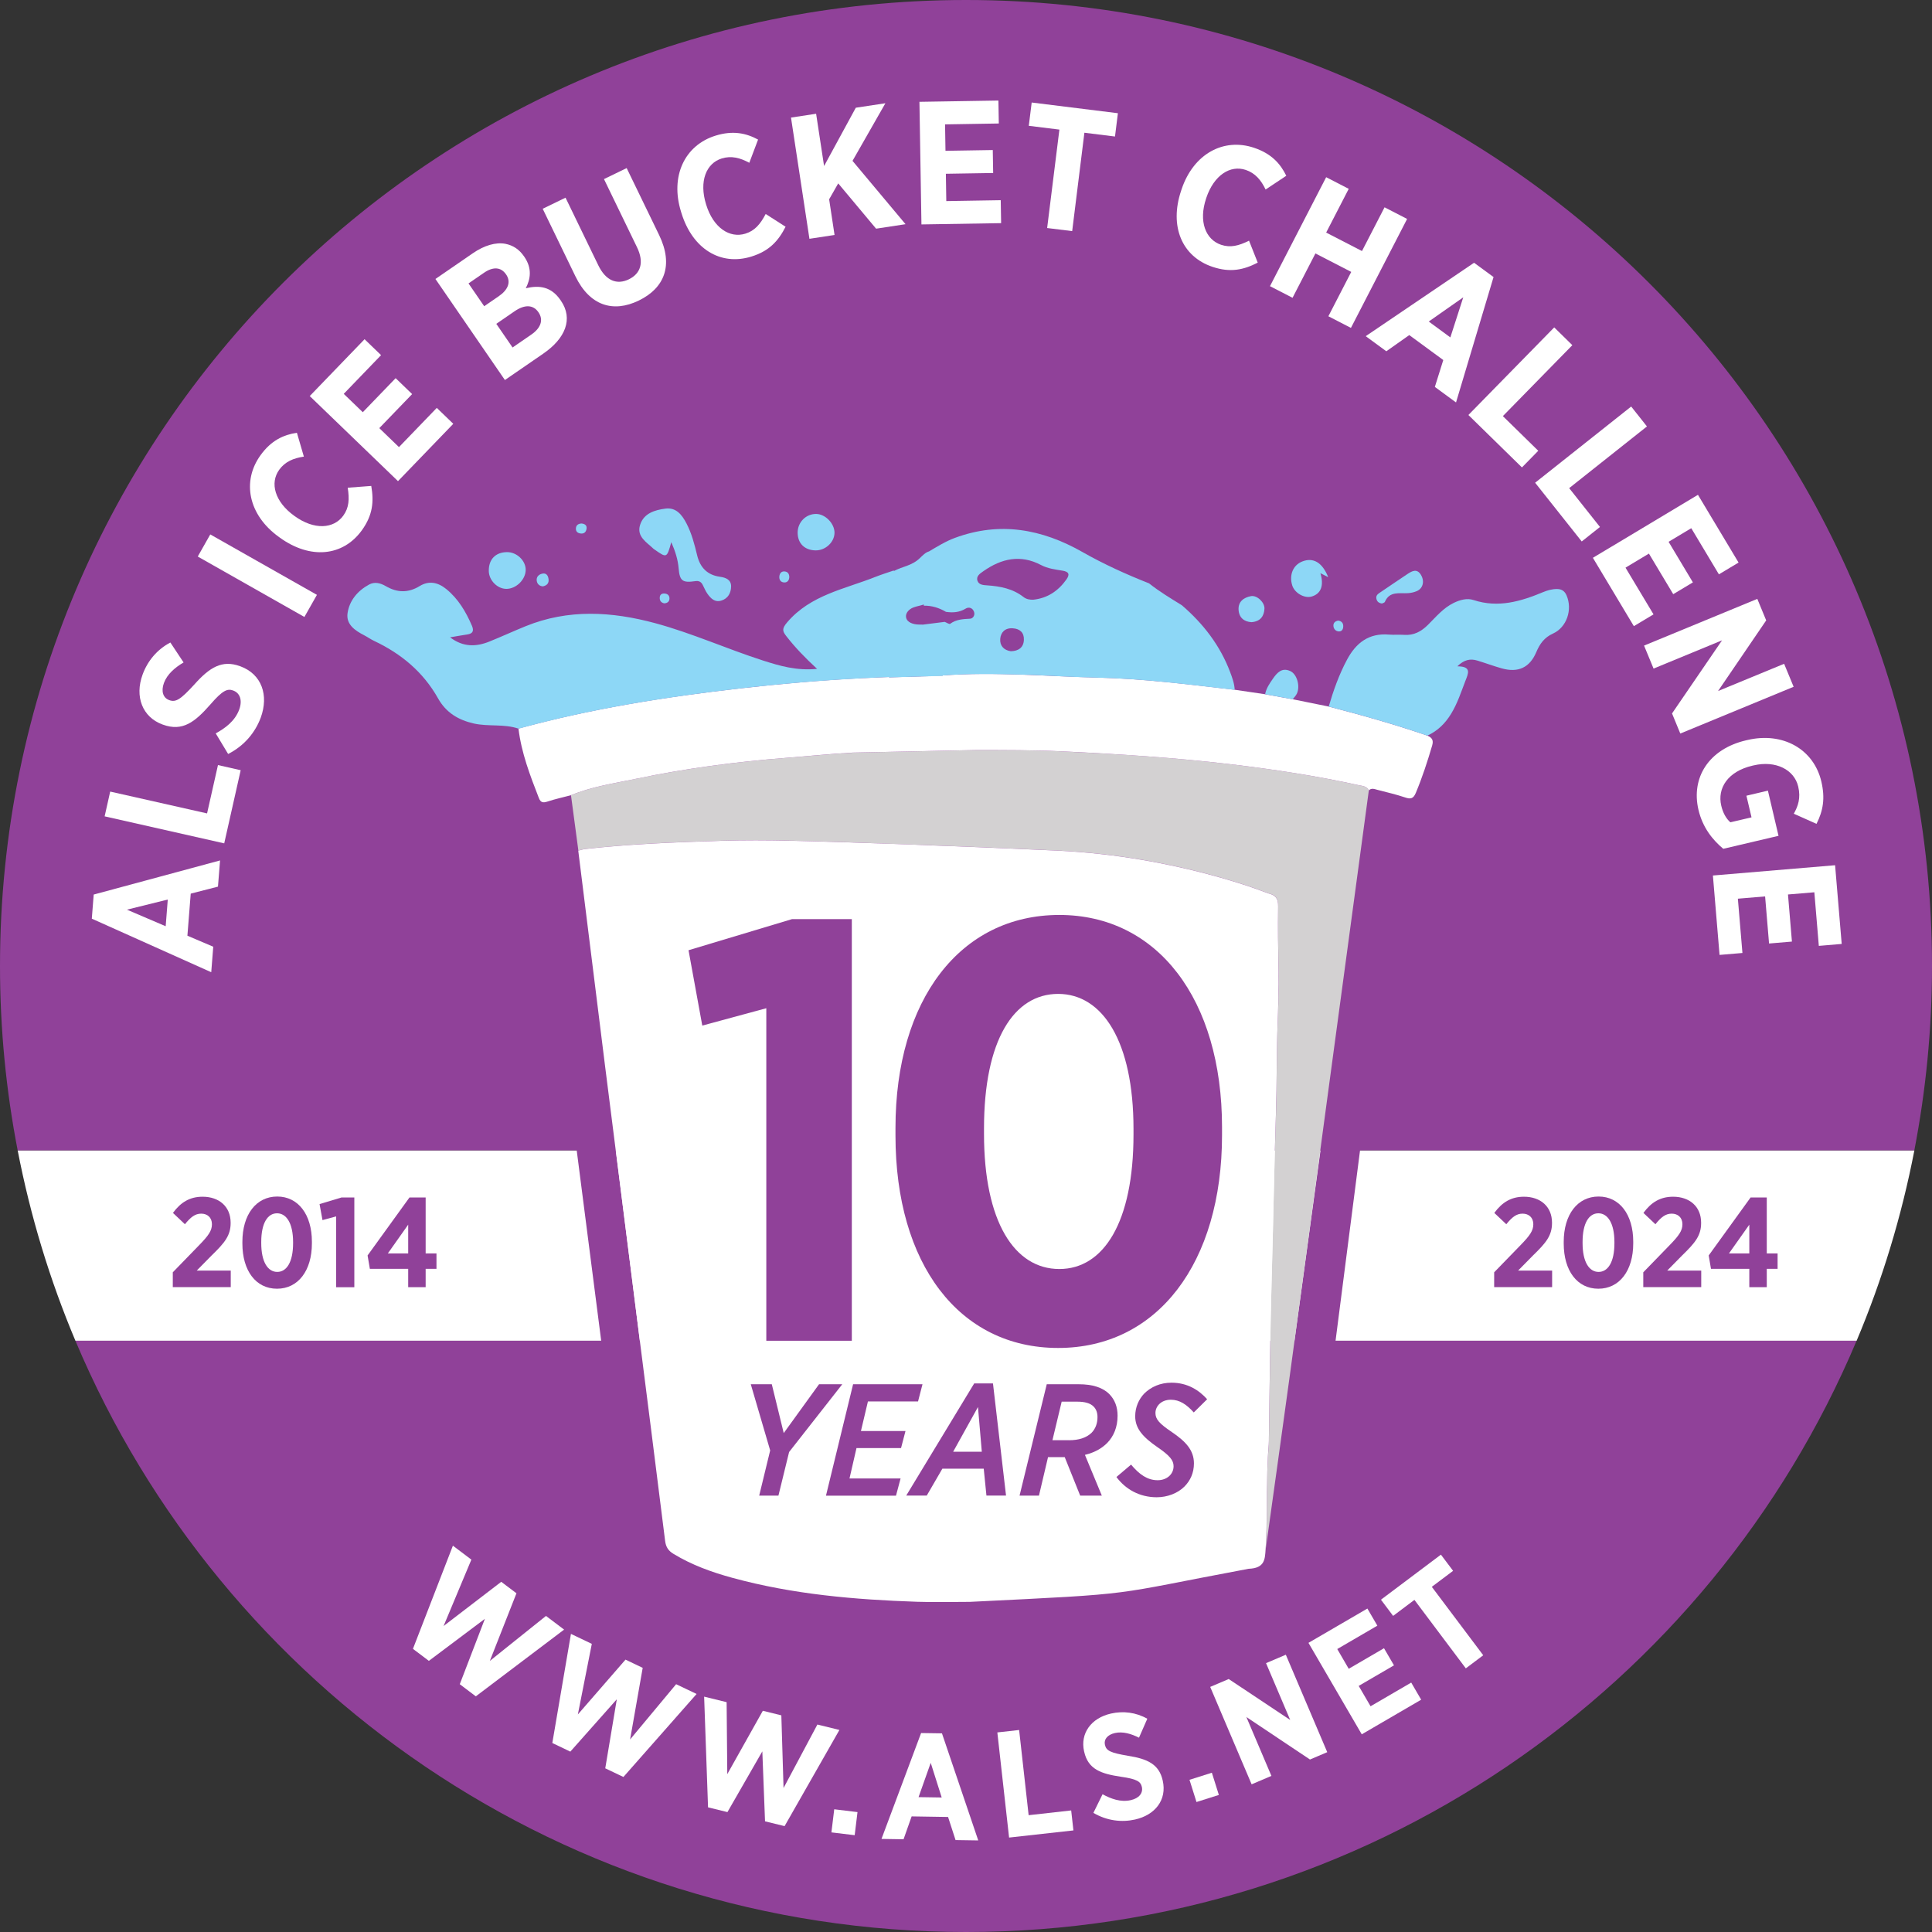 <?xml version="1.0" encoding="utf-8"?>
<!-- Generator: Adobe Illustrator 28.2.0, SVG Export Plug-In . SVG Version: 6.00 Build 0)  -->
<svg version="1.1" id="Layer_1" xmlns="http://www.w3.org/2000/svg" xmlns:xlink="http://www.w3.org/1999/xlink" x="0px" y="0px"
	 viewBox="0 0 500 500" style="enable-background:new 0 0 500 500;" xml:space="preserve">
<rect x="0" y="0" width="500" height="500" fill="#333333" stroke="none"/>
<style type="text/css">
	.st0{fill:#701F73;}
	.st1{fill:#904199;}
	.st2{fill:none;}
	.st3{fill:#8DD7F6;}
	.st4{fill:#D3D1D2;}
	.st5{fill:#FFFFFF;}
</style>
<path class="st5" d="M4.57,297.7c3.31,17.11,8.34,33.61,14.95,49.29h460.97c6.61-15.68,11.64-32.17,14.95-49.29H4.57z"/>
<path class="st1" d="M495.43,297.7c2.98-15.44,4.57-31.39,4.57-47.7C500,111.93,388.07,0,250,0S0,111.93,0,250
	c0,16.31,1.58,32.26,4.57,47.7h144.68l6.34,49.29H19.52C57.39,436.89,146.32,500,250,500s192.61-63.11,230.48-153.01H345.64
	l6.34-49.29H495.43z M335.01,346.99H165.59l-6.22-49.29h182.38L335.01,346.99z"/>
<g>
	<g>
		<path class="st4" d="M243.94,174.81c-1.82-0.46-3.63-0.22-5.45,0c-0.05,0.08-0.1,0.17-0.16,0.25l5.61-0.16
			C243.94,174.88,243.94,174.84,243.94,174.81z"/>
		<path class="st4" d="M351.53,203.19c-10.97-2.42-22.06-4.1-33.22-5.42c-14.42-1.71-28.88-2.62-43.38-3.31
			c-7.52-0.36-15.03-0.34-22.54-0.34l-31.17,0.65c-5.84,0.29-11.67,0.9-17.51,1.35c-13.13,1.02-26.17,2.73-39.06,5.43
			c-5.68,1.19-11.47,2.02-16.88,4.26c0.64,4.77,1.27,9.54,1.91,14.31c0.6-0.14,1.2-0.35,1.81-0.42c11.7-1.31,23.46-1.75,35.21-2.12
			c11.04-0.35,22.08,0.08,33.11,0.41l0,0l1.6,0.06c9.23,0.32,31.47,1.1,52.07,2.06c31.21,1.45,54.72,11.07,54.72,11.07
			c1.97,0.47,2.61,1.3,2.59,3.4c-0.18,13.64,0.43,16.34-0.12,29.98c-0.32,7.88-0.19,15.77-0.45,23.66
			c-0.48,14.25-0.69,28.52-1.11,42.78c-0.4,13.65-0.49,27.3-0.71,40.95c-0.01,0.62,0.01,1.24-0.04,1.86
			c-0.76,9.01-0.22,18.06-0.79,27.08c2.07-14.92,4.18-29.84,6.21-44.76c3.46-25.39,6.88-50.78,10.3-76.18
			c3.39-25.13,6.78-50.26,10.17-75.39C353.7,203.41,352.52,203.41,351.53,203.19z"/>
	</g>
	<g>
		<path class="st2" d="M206.18,217.61c1.06,0.03,2.11,0.05,3.17,0.08C208.29,217.66,207.24,217.63,206.18,217.61z"/>
		<path class="st2" d="M201.75,217.52c0.95,0.02,1.9,0.03,2.85,0.05C203.66,217.55,202.7,217.54,201.75,217.52z"/>
		<path class="st2" d="M197.26,217.47c0.93,0.01,1.86,0.01,2.79,0.02C199.12,217.49,198.19,217.48,197.26,217.47z"/>
		<path class="st2" d="M192.6,217.48c0.99-0.01,1.98-0.02,2.98-0.02C194.58,217.47,193.59,217.47,192.6,217.48z"/>
		<path class="st2" d="M227.33,218.27c0.44,0.02,0.9,0.03,1.37,0.05C228.23,218.3,227.77,218.29,227.33,218.27z"/>
		<path class="st2" d="M219.81,218c-3.1-0.09-6.19-0.19-9.29-0.28C213.62,217.81,216.71,217.91,219.81,218L219.81,218z"/>
		<path class="st2" d="M224.08,218.16c0.89,0.03,1.86,0.06,2.89,0.1C225.94,218.22,224.98,218.19,224.08,218.16z"/>
		<polygon class="st2" points="228.61,194.61 221.22,194.77 228.61,194.61 		"/>
		<path class="st2" d="M220.74,194.78c-5.68,0.3-11.35,0.9-17.03,1.34c5.84-0.45,11.66-1.06,17.51-1.35L220.74,194.78z"/>
		<path class="st2" d="M229.09,218.33c0.56,0.02,1.14,0.04,1.73,0.06C230.23,218.37,229.65,218.35,229.09,218.33z"/>
		<polygon class="st2" points="229.91,194.59 229.91,194.59 252.39,194.12 		"/>
		<path class="st2" d="M252.39,194.12L252.39,194.12c7.51,0,15.02-0.02,22.54,0.34C267.41,194.1,259.9,194.12,252.39,194.12z"/>
		<path class="st2" d="M186.7,217.59c1.48-0.05,2.95-0.08,4.43-0.1C189.65,217.51,188.17,217.54,186.7,217.59z"/>
		<path class="st2" d="M231.09,218.41c0.46,0.02,0.92,0.03,1.39,0.05C232.01,218.44,231.55,218.42,231.09,218.41z"/>
		<path class="st2" d="M249.72,219.11c1.68,0.07,3.39,0.14,5.13,0.21C253.11,219.25,251.4,219.18,249.72,219.11z"/>
		<path class="st2" d="M247.25,219.01c0.72,0.03,1.44,0.06,2.18,0.09C248.7,219.07,247.97,219.04,247.25,219.01z"/>
		<path class="st2" d="M244.53,218.91c0.8,0.03,1.61,0.06,2.43,0.09C246.14,218.97,245.33,218.94,244.53,218.91z"/>
		<path class="st2" d="M330.76,262.04c-0.03,0.84-0.06,1.69-0.09,2.53C330.7,263.68,330.73,262.84,330.76,262.04z"/>
		<path class="st2" d="M260.35,219.55c-1.8-0.08-3.58-0.15-5.34-0.22C256.77,219.4,258.55,219.47,260.35,219.55L260.35,219.55z"/>
		<path class="st2" d="M328.12,377.2c-0.06,1.15-0.1,2.3-0.14,3.46C328.01,379.5,328.06,378.35,328.12,377.2z"/>
		<path class="st2" d="M233.31,218.49c0.57,0.02,1.15,0.04,1.74,0.06C234.46,218.53,233.88,218.51,233.31,218.49z"/>
		<path class="st2" d="M235.24,218.56c0.61,0.02,1.23,0.05,1.86,0.07C236.47,218.6,235.85,218.58,235.24,218.56z"/>
		<path class="st2" d="M237.54,218.64c0.51,0.02,1.03,0.04,1.56,0.06C238.57,218.68,238.05,218.66,237.54,218.64z"/>
		<path class="st2" d="M242.3,218.82c0.71,0.03,1.42,0.05,2.15,0.08C243.72,218.88,243.01,218.85,242.3,218.82z"/>
		<path class="st2" d="M240.03,218.74c0.6,0.02,1.21,0.05,1.83,0.07C241.25,218.78,240.63,218.76,240.03,218.74z"/>
		<path class="st5" d="M327.98,380.66c0.03-1.15,0.08-2.3,0.14-3.46c0.06-1.13,0.13-2.25,0.23-3.38c0.05-0.62,0.03-1.24,0.04-1.86
			c0.22-13.65,0.31-27.31,0.71-40.95c0.42-14.26,0.64-28.52,1.11-42.78c0.26-7.89,0.14-15.78,0.45-23.66
			c0.03-0.84,0.06-1.69,0.09-2.53c0.38-11.5-0.14-14.69,0.03-27.44c0.03-2.09-0.62-2.93-2.59-3.4c0,0-23.51-9.61-54.72-11.07
			c-4.35-0.2-8.77-0.4-13.13-0.58h0c-1.8-0.08-3.58-0.15-5.34-0.22c-0.05,0-0.11,0-0.16-0.01c-1.73-0.07-3.44-0.14-5.13-0.21
			c-0.1,0-0.19-0.01-0.29-0.01c-0.73-0.03-1.46-0.06-2.18-0.09c-0.1,0-0.2-0.01-0.29-0.01c-0.82-0.03-1.63-0.06-2.43-0.09
			c-0.03,0-0.05,0-0.08,0c-0.73-0.03-1.44-0.06-2.15-0.08c-0.15-0.01-0.29-0.01-0.44-0.02c-0.62-0.02-1.23-0.05-1.83-0.07
			c-0.31-0.01-0.63-0.02-0.94-0.04c-0.52-0.02-1.05-0.04-1.56-0.06c-0.15-0.01-0.29-0.01-0.44-0.02c-0.63-0.02-1.25-0.05-1.86-0.07
			c-0.06,0-0.13,0-0.2-0.01c-0.59-0.02-1.17-0.04-1.74-0.06c-0.28-0.01-0.55-0.02-0.82-0.03c-0.47-0.02-0.94-0.03-1.39-0.05
			c-0.09,0-0.18-0.01-0.27-0.01c-0.59-0.02-1.17-0.04-1.73-0.06c-0.13,0-0.26-0.01-0.39-0.01c-0.47-0.02-0.92-0.03-1.37-0.05
			c-0.12,0-0.24-0.01-0.35-0.01c-1.03-0.04-2-0.07-2.89-0.1c-0.98-0.03-1.88-0.07-2.68-0.09l-1.6-0.06l0,0
			c-3.1-0.09-6.19-0.19-9.29-0.28c-0.39-0.01-0.78-0.02-1.17-0.03c-1.06-0.03-2.11-0.06-3.17-0.08c-0.53-0.01-1.05-0.02-1.58-0.04
			c-0.95-0.02-1.9-0.04-2.85-0.05c-0.57-0.01-1.13-0.02-1.7-0.03c-0.93-0.01-1.86-0.02-2.79-0.02c-0.56,0-1.13-0.01-1.69-0.01
			c-0.99,0-1.98,0.01-2.98,0.02c-0.49,0-0.98,0-1.47,0.01c-1.48,0.02-2.95,0.05-4.43,0.1c-11.75,0.37-23.51,0.81-35.21,2.12
			c-0.61,0.07-1.2,0.28-1.81,0.42c2.31,18.56,4.6,37.12,6.93,55.68c2.74,21.81,5.51,43.62,8.28,65.43
			c2.43,19.18,4.89,38.35,7.27,57.53c0.2,1.59,0.83,2.55,2.15,3.35c4.75,2.89,9.91,4.75,15.22,6.2c15.67,4.29,31.74,5.67,47.9,6.21
			c4.53,0.15,9.06,0.02,13.6,0.02c45.2-2.21,34.9-1.6,72.13-8.56c4.19-0.15,4.24-2.42,4.41-5.1c0,0,0-0.01,0-0.01c0,0,0,0.01,0,0.01
			C327.98,394.16,327.79,387.4,327.98,380.66z"/>
		<path class="st5" d="M369.41,190.38c-8.4-2.89-16.94-5.3-25.53-7.52c-3.11-0.63-6.22-1.26-9.32-1.89
			c-2.38-0.43-4.77-0.87-7.15-1.3c-2.62-0.39-5.24-0.77-7.86-1.16c-11.77-1.36-23.53-2.87-35.39-3.15
			c-13.4-0.31-26.79-1.58-40.21-0.56c0,0.03,0,0.07,0,0.1l-5.61,0.16l-8.25,0.24c0-0.03,0-0.06,0-0.1
			c-1.96,0.06-3.92,0.17-5.88,0.26l-1.31,0.04l0,0.02c-10.44,0.53-20.85,1.44-31.24,2.62c-19.39,2.2-38.62,5.25-57.48,10.41
			c0.75,6.28,3,12.12,5.27,17.96c0.46,1.19,1.06,1.31,2.21,0.94c2-0.66,4.07-1.11,6.11-1.65c5.42-2.25,11.2-3.07,16.88-4.26
			c12.89-2.7,25.92-4.41,39.06-5.43c5.68-0.44,11.35-1.04,17.03-1.34l0.48-0.01l7.39-0.15c0,0,0,0,0,0l1.3-0.03l0,0l22.48-0.47h0
			c7.51,0,15.02-0.02,22.54,0.34c14.5,0.69,28.97,1.61,43.38,3.31c11.15,1.32,22.24,3,33.22,5.42c0.99,0.22,2.17,0.22,2.72,1.37
			c0.7-0.7,1.48-0.33,2.23-0.14c2.39,0.63,4.81,1.17,7.14,1.96c1.44,0.49,2.15,0.36,2.79-1.17c1.67-4,3.01-8.1,4.23-12.25
			C371.07,191.49,370.55,190.9,369.41,190.38z"/>
	</g>
	<g>
		<path class="st2" d="M262.07,162.59c-1.97-0.12-3.07,1.04-3.21,2.74c-0.14,1.74,0.91,2.94,2.75,3.2c1.99-0.04,3.28-0.97,3.37-2.94
			C265.07,163.74,263.97,162.71,262.07,162.59z"/>
		<path class="st2" d="M202.6,177.03c-0.88,0.08-1.77,0.16-2.65,0.25C200.83,177.19,201.72,177.12,202.6,177.03z"/>
		<path class="st2" d="M219.66,175.73c-0.97,0.06-1.93,0.11-2.89,0.17C217.73,175.84,218.69,175.78,219.66,175.73z"/>
		<path class="st2" d="M211.32,176.29c-1.01,0.08-2.02,0.15-3.02,0.23C209.3,176.44,210.31,176.37,211.32,176.29z"/>
		<path class="st2" d="M276.69,175.12c-5.76-0.26-10.03-0.56-15.51-0.6C266.35,174.65,271.52,174.9,276.69,175.12z"/>
		<path class="st2" d="M308.49,177.24c-1.86-0.21-3.72-0.41-5.59-0.6C304.77,176.83,306.63,177.03,308.49,177.24z"/>
		<path class="st2" d="M237.7,161.63c0.37,0.01,0.76,0.01,1.14,0.02c0,0,0,0,0,0c1.88-0.24,3.75-0.47,5.63-0.71
			c0.48,0.18,1.19,0.66,1.41,0.5c1.57-1.16,3.33-1.22,5.16-1.32c0.75-0.04,1.36-0.91,1-1.83c-0.39-1.01-1.33-1.28-2.17-0.77
			c-1.61,0.98-3.29,1.08-5.07,0.83c-1.77-1.04-3.67-1.65-5.74-1.6c0-0.1,0.01-0.2,0.01-0.31c-0.91,0.32-1.88,0.44-2.78,0.8
			c-1.05,0.42-2.03,1.42-1.83,2.53C234.71,161.1,236.36,161.6,237.7,161.63z"/>
		<path class="st2" d="M255.48,151.5c3.39,0.23,6.65,0.85,9.43,3.03c0.7,0.55,1.6,0.73,2.55,0.68c3.64-0.4,6.39-2.25,8.51-5.2
			c0.98-1.37,0.66-2.05-0.97-2.31c-1.91-0.31-3.81-0.53-5.59-1.47c-5.3-2.79-10.25-1.69-14.91,1.61c-0.86,0.61-1.94,1.27-1.49,2.51
			C253.37,151.37,254.49,151.43,255.48,151.5z"/>
		<path class="st3" d="M177.15,179.99c4.82-0.68,9.66-1.28,14.51-1.83c2.76-0.31,5.52-0.61,8.29-0.88c0.88-0.09,1.77-0.16,2.65-0.25
			c1.9-0.18,3.79-0.35,5.69-0.51c1.01-0.08,2.02-0.16,3.02-0.23c1.81-0.14,3.63-0.27,5.45-0.39c0.96-0.06,1.93-0.12,2.89-0.17
			c1.08-0.06,2.16-0.14,3.24-0.19l0-0.02l1.31-0.04c1.96-0.09,3.92-0.2,5.88-0.26c0,0.03,0,0.06,0,0.1l8.25-0.24l5.61-0.16
			c0-0.03,0-0.07,0-0.1c5.75-0.44,11.49-0.44,17.23-0.29c5.48,0.04,9.75,0.34,15.51,0.6c2.49,0.1,4.98,0.2,7.46,0.25
			c2.96,0.07,5.92,0.21,8.88,0.41c3.3,0.22,6.59,0.52,9.88,0.86c1.86,0.19,3.73,0.39,5.59,0.6c3.21,0.36,6.42,0.74,9.63,1.11
			c0.47,0.06,0.95,0.11,1.42,0.17c-0.07-1.61-0.61-3.08-1.17-4.57c-2.6-6.91-6.95-12.54-12.5-17.32c-2.9-1.79-5.82-3.54-8.5-5.67
			c-5.92-2.34-11.7-4.96-17.24-8.11c-10.5-5.97-21.41-7.96-33.04-3.64c-2.38,0.88-4.51,2.22-6.67,3.49
			c-0.88,0.24-1.65,1.04-2.35,1.72c-2.09,2.02-4.47,2.13-6.75,3.36c0-0.05,0-0.11,0.01-0.16c-1.58,0.55-3.19,1.04-4.75,1.66
			c-7.99,3.18-16.79,4.65-22.87,11.78c-1.4,1.64-1.21,2.29-0.2,3.58c2.27,2.91,4.82,5.57,7.95,8.45c-5.25,0.53-9.65-0.76-13.98-2.15
			c-9.36-3.01-18.35-7.08-27.87-9.66c-11.29-3.05-22.52-3.73-33.62,0.79c-3.12,1.27-6.18,2.68-9.3,3.94
			c-3.46,1.4-6.82,1.5-10.21-1.08c1.73-0.29,3.11-0.54,4.5-0.75c1.44-0.22,1.7-0.98,1.16-2.24c-1.56-3.62-3.52-6.96-6.64-9.5
			c-2.16-1.76-4.49-2.24-6.88-0.78c-2.99,1.83-5.84,1.73-8.78,0.02c-1.36-0.79-2.87-1.2-4.32-0.41c-2.96,1.6-5.09,4.13-5.57,7.4
			c-0.43,2.94,1.95,4.52,4.34,5.75c0.86,0.45,1.67,1.03,2.54,1.44c7,3.3,12.72,8.06,16.54,14.87c2.07,3.69,5.24,5.59,9.25,6.5
			c3.82,0.86,7.82,0.04,11.58,1.34c0,0,0,0,0,0c0,0,0,0,0,0C148.32,184.7,162.67,182.02,177.15,179.99z M261.61,168.54
			c-1.84-0.26-2.89-1.46-2.75-3.2c0.14-1.7,1.25-2.86,3.21-2.74c1.9,0.11,2.99,1.14,2.91,3C264.9,167.57,263.6,168.49,261.61,168.54
			z M254.49,147.83c4.67-3.29,9.62-4.4,14.91-1.61c1.78,0.94,3.69,1.16,5.59,1.47c1.63,0.27,1.95,0.95,0.97,2.31
			c-2.11,2.95-4.87,4.8-8.51,5.2c-0.94,0.05-1.85-0.13-2.55-0.68c-2.78-2.18-6.04-2.8-9.43-3.03c-1-0.07-2.11-0.12-2.49-1.15
			C252.55,149.1,253.63,148.44,254.49,147.83z M236.31,157.24c0.89-0.36,1.87-0.48,2.78-0.8c0,0.1-0.01,0.2-0.01,0.31
			c2.07-0.04,3.97,0.56,5.74,1.6c1.77,0.25,3.45,0.16,5.07-0.83c0.83-0.51,1.78-0.24,2.17,0.77c0.35,0.91-0.25,1.79-1,1.83
			c-1.83,0.1-3.59,0.16-5.16,1.32c-0.22,0.17-0.93-0.32-1.41-0.5c-1.88,0.24-3.75,0.47-5.63,0.71c0,0,0,0,0,0
			c-0.38-0.01-0.77-0.02-1.14-0.02c-1.35-0.03-2.99-0.52-3.23-1.85C234.28,158.66,235.26,157.66,236.31,157.24z"/>
		<path class="st3" d="M405.43,154.1c-0.47-1.09-1.22-1.65-2.45-1.66c-1.28-0.01-2.43,0.31-3.6,0.79
			c-5.8,2.42-11.65,4.16-18.03,2.06c-1.66-0.55-3.46-0.07-5.15,0.75c-2.72,1.33-4.58,3.62-6.64,5.66c-1.73,1.72-3.63,2.77-6.13,2.6
			c-1.33-0.09-2.67,0.04-3.99-0.07c-5.2-0.43-8.52,2.15-10.85,6.53c-2.06,3.85-3.5,7.93-4.72,12.1c8.6,2.22,17.14,4.63,25.53,7.52
			c2.66-1.22,4.62-3.15,6.15-5.66c1.64-2.68,2.58-5.62,3.69-8.5c0.75-1.93,1.7-3.76-2.08-3.78c1.75-1.72,3.36-2.03,5.15-1.49
			c2.12,0.64,4.2,1.42,6.33,2.02c4.28,1.2,7.25-0.19,8.96-4.22c0.89-2.11,2.07-3.78,4.3-4.78
			C405.48,162.35,407.01,157.77,405.43,154.1z"/>
		<path class="st3" d="M169.18,142.07c0.06,0.06,0.15,0.1,0.22,0.15c3.18,2.23,3.18,2.23,4.33-1.91c1.08,2.48,1.71,4.53,1.9,6.78
			c0.27,3.28,1.03,3.79,4.3,3.31c0.94-0.14,1.53,0.17,1.94,0.98c0.4,0.79,0.74,1.63,1.25,2.34c0.85,1.17,1.87,2.22,3.53,1.72
			c1.78-0.53,2.53-2,2.56-3.66c0.02-1.72-1.31-2.3-2.87-2.51c-3.27-0.45-5.14-2.36-5.92-5.56c-0.68-2.83-1.41-5.66-2.77-8.27
			c-1.16-2.22-2.67-4.17-5.44-3.81c-2.75,0.36-5.6,1.2-6.55,4.2C164.69,138.89,167.37,140.33,169.18,142.07z"/>
		<path class="st3" d="M131.05,152.4c2.54,0,4.98-2.4,5-4.91c0.02-2.41-2.32-4.63-4.85-4.6c-2.97,0.03-4.75,1.88-4.7,4.89
			C126.54,150.19,128.71,152.4,131.05,152.4z"/>
		<path class="st3" d="M211.12,142.44c2.54,0.01,4.83-2.14,4.85-4.55c0.02-2.37-2.34-4.83-4.69-4.88c-2.68-0.06-4.87,2.14-4.85,4.87
			C206.45,140.66,208.27,142.42,211.12,142.44z"/>
		<path class="st3" d="M339.46,154.38c2.41-0.71,3.22-2.8,2.26-6.04c0.6,0.3,1.11,0.57,2.02,1.03c-1.56-3.89-3.93-5.17-6.74-4.05
			c-2.35,0.93-3.42,3.5-2.57,6.19C335.05,153.48,337.59,154.93,339.46,154.38z"/>
		<path class="st3" d="M335.64,179.49c0.89-1.94,0.02-5.03-1.72-5.82c-2.19-0.99-3.43,0.44-4.53,2.03c-0.85,1.23-1.7,2.46-1.98,3.97
			c2.38,0.43,4.77,0.87,7.15,1.3C334.92,180.48,335.39,180.03,335.64,179.49z"/>
		<path class="st3" d="M357.64,156.19c0.19-0.1,0.67-0.19,0.77-0.44c1.22-2.81,3.71-2.11,5.93-2.24c0.78-0.04,1.59-0.22,2.3-0.52
			c1.65-0.7,2.1-2.59,1.08-4.25c-1.01-1.65-2.26-0.97-3.4-0.23c-2.47,1.62-4.89,3.32-7.35,4.96c-0.58,0.38-0.91,0.82-0.75,1.52
			C356.38,155.68,356.8,156.07,357.64,156.19z"/>
		<path class="st3" d="M323.88,161.02c2.28-0.18,3.25-1.52,3.36-3.48c0.09-1.64-1.93-3.55-3.49-3.26c-1.85,0.35-3.33,1.39-3.21,3.53
			C320.67,159.88,321.98,160.9,323.88,161.02z"/>
		<path class="st3" d="M140.51,151.75c1.09-0.25,1.6-0.85,1.45-1.92c-0.13-0.91-0.6-1.57-1.57-1.38c-0.93,0.18-1.64,0.83-1.48,1.88
			C139.04,151.18,139.66,151.7,140.51,151.75z"/>
		<path class="st3" d="M202.98,150.74c0.8,0.02,1.24-0.55,1.29-1.36c0-0.8-0.33-1.39-1.16-1.49c-0.85-0.1-1.31,0.45-1.41,1.22
			C201.6,150.02,202.03,150.71,202.98,150.74z"/>
		<path class="st3" d="M150.5,138.08c0.88,0.02,1.24-0.64,1.31-1.34c0.09-0.86-0.55-1.18-1.31-1.26c-0.79,0.04-1.38,0.39-1.45,1.19
			C148.96,137.65,149.6,138.06,150.5,138.08z"/>
		<path class="st3" d="M346.45,163.41c0.87,0.06,1.19-0.62,1.18-1.4c-0.01-0.82-0.48-1.28-1.3-1.4c-0.78,0.14-1.3,0.57-1.24,1.4
			C345.16,162.81,345.71,163.36,346.45,163.41z"/>
		<path class="st3" d="M170.74,154.67c-0.03,0.8,0.36,1.3,1.15,1.47c0.83-0.03,1.36-0.46,1.37-1.26c0.01-0.79-0.53-1.26-1.34-1.28
			C171.2,153.57,170.76,153.93,170.74,154.67z"/>
	</g>
</g>
<g>
	<path class="st1" d="M44.73,329.26l6.79-6.99c2.44-2.5,3.33-3.76,3.33-5.44c0-1.75-1.19-2.74-2.77-2.74
		c-1.61,0-2.74,0.92-4.22,2.74l-3.1-2.93c2.01-2.74,4.35-4.19,7.68-4.19c4.25,0,7.25,2.54,7.25,6.72v0.07c0,3.23-1.48,5.08-4.91,8.4
		l-3.86,3.92h8.8v4.28h-15V329.26z"/>
	<path class="st1" d="M62.73,321.82v-0.43c0-7.05,3.56-11.73,9.03-11.73c5.41,0,8.96,4.65,8.96,11.7v0.43
		c0,7.05-3.56,11.73-9.03,11.73C66.22,333.52,62.73,328.87,62.73,321.82z M75.85,321.75v-0.3c0-4.84-1.71-7.45-4.15-7.45
		c-2.44,0-4.09,2.54-4.09,7.42v0.3c0,4.84,1.68,7.45,4.15,7.45C74.2,329.17,75.85,326.59,75.85,321.75z"/>
	<path class="st1" d="M86.99,314.8l-3.53,0.96l-0.76-4.15l5.7-1.71h3.3v23.24h-4.71V314.8z"/>
	<path class="st1" d="M105.64,328.37h-9.92l-0.59-3.46l10.84-15h4.19v14.47h2.8v3.99h-2.8v4.75h-4.52V328.37z M105.64,324.39v-7.45
		l-5.27,7.45H105.64z"/>
</g>
<g>
	<path class="st1" d="M386.7,329.26l6.79-6.99c2.44-2.5,3.33-3.76,3.33-5.44c0-1.75-1.19-2.74-2.77-2.74
		c-1.62,0-2.74,0.92-4.22,2.74l-3.1-2.93c2.01-2.74,4.35-4.19,7.68-4.19c4.25,0,7.25,2.54,7.25,6.72v0.07c0,3.23-1.48,5.08-4.91,8.4
		l-3.86,3.92h8.8v4.28h-15V329.26z"/>
	<path class="st1" d="M404.69,321.82v-0.43c0-7.05,3.56-11.73,9.03-11.73c5.41,0,8.96,4.65,8.96,11.7v0.43
		c0,7.05-3.56,11.73-9.03,11.73C408.19,333.52,404.69,328.87,404.69,321.82z M417.81,321.75v-0.3c0-4.84-1.71-7.45-4.15-7.45
		c-2.44,0-4.09,2.54-4.09,7.42v0.3c0,4.84,1.68,7.45,4.15,7.45C416.16,329.17,417.81,326.59,417.81,321.75z"/>
	<path class="st1" d="M425.29,329.26l6.79-6.99c2.44-2.5,3.33-3.76,3.33-5.44c0-1.75-1.19-2.74-2.77-2.74
		c-1.61,0-2.74,0.92-4.22,2.74l-3.1-2.93c2.01-2.74,4.35-4.19,7.68-4.19c4.25,0,7.25,2.54,7.25,6.72v0.07c0,3.23-1.48,5.08-4.91,8.4
		l-3.86,3.92h8.8v4.28h-15V329.26z"/>
	<path class="st1" d="M452.72,328.37h-9.92l-0.59-3.46l10.84-15h4.19v14.47h2.8v3.99h-2.8v4.75h-4.52V328.37z M452.72,324.39v-7.45
		l-5.27,7.45H452.72z"/>
</g>
<g>
	<path class="st5" d="M23.76,237.75l0.49-6.24l32.7-8.83l-0.54,6.78l-7.05,1.81l-0.86,10.89l6.69,2.85l-0.52,6.6L23.76,237.75z
		 M43.42,232.8l-10.57,2.62l10.03,4.29L43.42,232.8z"/>
	<path class="st5" d="M27.08,211.27l1.44-6.41l25.07,5.65l2.82-12.51l5.88,1.33l-4.26,18.93L27.08,211.27z"/>
	<path class="st5" d="M59.04,195.13l-3.21-5.33c2.48-1.36,4.98-3.19,6.08-6.17c0.87-2.38,0.21-4.27-1.53-4.91l-0.04-0.02
		c-1.49-0.55-2.74-0.04-5.91,3.63c-3.98,4.53-7.18,7.07-12.28,5.2l-0.09-0.03c-5.19-1.9-7.26-7.2-5.15-12.94
		c1.28-3.49,3.72-6.46,7.18-8.28l3.42,5.16c-2.22,1.31-4.25,3.03-5.09,5.33c-0.78,2.13-0.2,3.84,1.33,4.4l0.04,0.02
		c1.7,0.62,2.89-0.1,6.5-4.04c3.95-4.44,7.19-6.44,11.83-4.74l0.09,0.03c5.53,2.03,7.39,7.49,5.27,13.28
		C66.07,189.5,63.3,192.97,59.04,195.13z"/>
	<path class="st5" d="M51.18,144.03l3.24-5.72l27.6,15.64l-3.24,5.72L51.18,144.03z"/>
	<path class="st5" d="M72.41,139.13l-0.33-0.24c-7.78-5.64-9.56-14.31-4.64-21.1c2.76-3.82,5.94-5.27,9.4-5.79l1.8,6.17
		c-2.69,0.4-4.86,1.3-6.37,3.39c-2.5,3.45-1.14,8.3,3.85,11.91l0.11,0.08c5.1,3.69,10.14,3.31,12.61-0.1
		c1.49-2.06,1.62-4.25,1.15-7.23l6.09-0.46c0.71,4.04,0.4,7.56-2.44,11.49C88.74,144.02,80.27,144.82,72.41,139.13z"/>
	<path class="st5" d="M80.16,102.5l14.19-14.71l4.27,4.12l-9.66,10.02l4.93,4.75l8.5-8.81l4.27,4.12l-8.5,8.81l5.09,4.91l9.79-10.15
		l4.27,4.12L103,124.52L80.16,102.5z"/>
	<path class="st5" d="M112.69,72.2l9.71-6.68c2.91-2,5.88-2.89,8.4-2.42c1.98,0.4,3.55,1.41,4.81,3.24l0.08,0.11
		c2.11,3.06,1.56,5.86,0.38,8.15c3.54-0.84,6.59-0.41,8.96,3.03l0.13,0.19c3.24,4.7,1.16,9.76-4.52,13.67l-9.97,6.86L112.69,72.2z
		 M130.94,70.98c-1.31-1.9-3.35-1.99-5.66-0.4l-4.03,2.77l4.06,5.9l3.77-2.59c2.39-1.64,3.25-3.67,1.89-5.65L130.94,70.98z
		 M133.18,80.55l-4.74,3.26l4.21,6.12l4.85-3.34c2.43-1.67,3.24-3.77,1.85-5.78l-0.03-0.04C138.04,78.91,135.87,78.7,133.18,80.55z"
		/>
	<path class="st5" d="M148.91,71.49l-8.46-17.46l5.91-2.87l8.48,17.5c1.96,4.04,4.84,5.11,7.9,3.63c3.06-1.48,4.03-4.37,2.11-8.32
		l-8.54-17.62l5.87-2.85l8.4,17.33c3.81,7.87,1.33,13.76-5.28,16.96C158.74,80.97,152.64,79.19,148.91,71.49z"/>
	<path class="st5" d="M176.36,55.15l-0.12-0.39c-2.84-9.18,0.95-17.18,8.96-19.66c4.5-1.39,7.91-0.64,10.99,1.02l-2.27,6.01
		c-2.39-1.3-4.66-1.88-7.13-1.12c-4.07,1.26-5.89,5.95-4.07,11.84l0.04,0.13c1.86,6.02,6.12,8.74,10.14,7.49
		c2.43-0.75,3.85-2.42,5.26-5.09l5.15,3.3c-1.86,3.66-4.22,6.29-8.86,7.72C186.48,68.87,179.22,64.42,176.36,55.15z"/>
	<path class="st5" d="M204.71,30.43l6.5-0.99l2.06,13.53l8.21-15.09l7.66-1.16l-8.51,14.91l13.72,16.39l-7.62,1.16l-9.8-11.72
		l-2.35,4.12l1.4,9.23l-6.5,0.99L204.71,30.43z"/>
	<path class="st5" d="M237.95,26.35l20.44-0.33l0.1,5.94l-13.91,0.23l0.11,6.84l12.24-0.2l0.1,5.94l-12.24,0.2l0.11,7.07l14.09-0.23
		l0.1,5.94l-20.62,0.33L237.95,26.35z"/>
	<path class="st5" d="M274.17,33.54l-7.92-0.98l0.75-6.03l22.31,2.77l-0.75,6.03l-7.92-0.98l-3.16,25.46l-6.48-0.8L274.17,33.54z"/>
	<path class="st5" d="M305.67,49.36l0.13-0.39c3.06-9.11,10.81-13.39,18.76-10.72c4.47,1.5,6.8,4.1,8.33,7.24l-5.35,3.56
		c-1.18-2.45-2.69-4.25-5.13-5.07c-4.04-1.36-8.26,1.39-10.22,7.23l-0.04,0.13c-2.01,5.97-0.14,10.66,3.86,12.01
		c2.41,0.81,4.54,0.28,7.24-1.06l2.25,5.68c-3.65,1.88-7.1,2.64-11.7,1.09C305.88,66.41,302.58,58.56,305.67,49.36z"/>
	<path class="st5" d="M343.21,45.86l5.84,3.01l-5.84,11.32l9.27,4.78l5.84-11.32l5.84,3.01l-14.54,28.2l-5.84-3.01l5.92-11.48
		l-9.27-4.78l-5.92,11.48l-5.84-3.01L343.21,45.86z"/>
	<path class="st5" d="M381.49,68l5.04,3.7l-9.71,32.45l-5.48-4.02l2.18-6.95l-8.8-6.46l-5.94,4.19l-5.33-3.91L381.49,68z
		 M375.35,87.32l3.34-10.37l-8.93,6.26L375.35,87.32z"/>
	<path class="st5" d="M402.23,84.73l4.69,4.6l-17.98,18.36l9.16,8.97l-4.22,4.31l-13.86-13.57L402.23,84.73z"/>
	<path class="st5" d="M422.15,105.21l4.08,5.15l-20.13,15.97l7.97,10.05l-4.72,3.75l-12.06-15.2L422.15,105.21z"/>
	<path class="st5" d="M439.43,128.06l10.51,17.53l-5.09,3.05l-7.15-11.94l-5.87,3.52l6.29,10.5l-5.09,3.05l-6.29-10.5l-6.06,3.64
		l7.25,12.09l-5.09,3.05l-10.6-17.69L439.43,128.06z"/>
	<path class="st5" d="M454.79,154.99l2.3,5.57l-12.46,18.28l17.1-7.05l2.46,5.95l-29.33,12.1l-2.14-5.2l12.94-18.92l-17.72,7.31
		l-2.46-5.95L454.79,154.99z"/>
	<path class="st5" d="M451.86,191.6l0.4-0.09c9.13-2.14,17.13,2.36,19.1,10.74c1.02,4.32,0.47,7.57-1.25,10.96l-5.88-2.62
		c1.12-1.98,1.84-4.06,1.15-7.02c-1.04-4.41-5.84-6.82-11.53-5.49l-0.35,0.08c-6.35,1.49-9.11,5.82-8.04,10.36
		c0.42,1.81,1.25,3.34,2.36,4.29l5.47-1.28l-1.32-5.6l5.56-1.31l2.75,11.69l-14.3,3.36c-2.78-2.33-5.34-5.5-6.42-10.09
		C437.61,201.28,442.2,193.87,451.86,191.6z"/>
	<path class="st5" d="M474.92,223.92l1.71,20.37l-5.92,0.5l-1.16-13.87l-6.82,0.57l1.02,12.19l-5.92,0.5l-1.02-12.19l-7.05,0.59
		l1.18,14.05l-5.92,0.5l-1.72-20.55L474.92,223.92z"/>
</g>
<g>
	<path class="st5" d="M117.21,400.02l4.78,3.61l-7.19,17.18l14.92-11.44l3.94,2.97l-6.89,17.5l14.53-11.64l4.69,3.54l-22.85,17.27
		l-4.15-3.14l6.5-16.92l-14.5,10.88l-4.12-3.11L117.21,400.02z"/>
	<path class="st5" d="M147.76,422.85l5.4,2.58l-3.61,18.27l12.33-14.19l4.45,2.13l-3.26,18.53l11.91-14.3l5.3,2.53l-18.94,21.48
		l-4.7-2.24l2.99-17.87l-12.03,13.55l-4.66-2.23L147.76,422.85z"/>
	<path class="st5" d="M182.23,439.09l5.82,1.43l0.17,18.63l9.2-16.4l4.79,1.18l0.57,18.81l8.76-16.43l5.7,1.4l-14.19,24.89
		l-5.06-1.24l-0.7-18.11l-9.03,15.72l-5.02-1.23L182.23,439.09z"/>
	<path class="st5" d="M215.9,468.24l6.02,0.73l-0.73,5.98l-6.02-0.73L215.9,468.24z"/>
	<path class="st5" d="M238.38,448.51l5.4,0.08l9.39,27.71l-5.87-0.09l-1.94-5.98l-9.43-0.15l-2.09,5.92l-5.71-0.09L238.38,448.51z
		 M243.71,465.19l-2.84-8.97l-3.15,8.88L243.71,465.19z"/>
	<path class="st5" d="M258.11,448.35l5.64-0.63l2.46,22.05l11.01-1.23l0.58,5.17l-16.65,1.85L258.11,448.35z"/>
	<path class="st5" d="M282.97,469.17l2.37-4.82c2.15,1.16,4.65,2.13,7.32,1.52c2.14-0.48,3.2-1.84,2.85-3.41l-0.01-0.04
		c-0.3-1.34-1.25-2.01-5.4-2.6c-5.15-0.77-8.49-1.9-9.52-6.49l-0.02-0.08c-1.05-4.66,1.83-8.64,6.99-9.79
		c3.13-0.7,6.43-0.32,9.37,1.35l-2.15,4.9c-1.99-1-4.19-1.67-6.25-1.2c-1.91,0.43-2.88,1.65-2.57,3.02l0.01,0.04
		c0.34,1.53,1.42,2.05,5.97,2.83c5.07,0.79,8.04,2.21,8.97,6.37l0.02,0.08c1.11,4.97-1.98,8.87-7.17,10.04
		C290.35,471.65,286.53,471.26,282.97,469.17z"/>
	<path class="st5" d="M307.84,460.61l5.79-1.83l1.81,5.75l-5.79,1.83L307.84,460.61z"/>
	<path class="st5" d="M313.2,436.57l4.79-2.04l15.91,10.59l-6.25-14.7l5.12-2.18l10.72,25.22l-4.47,1.9l-16.46-11l6.48,15.24
		l-5.12,2.18L313.2,436.57z"/>
	<path class="st5" d="M338.63,425.17l15.25-8.88l2.58,4.43l-10.38,6.05l2.97,5.11l9.13-5.32l2.58,4.43l-9.13,5.32l3.07,5.27
		l10.52-6.13l2.58,4.43l-15.38,8.96L338.63,425.17z"/>
	<path class="st5" d="M366.05,414.05l-5.51,4.14l-3.15-4.19l15.52-11.66l3.15,4.19l-5.51,4.14l13.31,17.71l-4.51,3.39L366.05,414.05
		z"/>
</g>
<g>
	<path class="st1" d="M198.31,260.93l-16.56,4.49l-3.56-19.5l26.78-8.05h15.48v109.12h-22.13V260.93z"/>
	<path class="st1" d="M231.75,293.9v-2.01c0-33.12,16.72-55.1,42.41-55.1c25.38,0,42.1,21.82,42.1,54.95v2.01
		c0,33.12-16.72,55.1-42.41,55.1S231.75,327.02,231.75,293.9z M293.35,293.59v-1.39c0-22.75-8.05-34.98-19.5-34.98
		s-19.19,11.92-19.19,34.83v1.39c0,22.75,7.89,34.98,19.5,34.98C285.61,328.42,293.35,316.34,293.35,293.59z"/>
</g>
<g>
	<path class="st1" d="M199.32,375.37l-5.02-17.13h5.44l3.09,12.64l9.14-12.64h6.01l-13.76,17.54l-2.76,11.28h-4.98L199.32,375.37z"
		/>
	<path class="st1" d="M220.78,358.24h17.96l-1.15,4.45h-12.97l-1.81,7.66h11.53l-1.15,4.41h-11.53l-1.81,7.87h13.22l-1.19,4.45
		h-18.12L220.78,358.24z"/>
	<path class="st1" d="M252.12,358.03h4.86l3.38,29.03h-5.07l-0.7-6.96h-10.71l-4.04,6.96h-5.31L252.12,358.03z M254.09,375.7
		l-0.99-11.57l-6.42,11.57H254.09z"/>
	<path class="st1" d="M275.55,377.1h-0.16h-4.16l-2.35,9.97h-5.02l7.04-28.83h8.24c3.67,0,6.3,0.87,7.99,2.59
		c1.36,1.4,2.1,3.25,2.1,5.56c0,2.92-0.99,5.31-2.68,7.04c-1.15,1.15-2.88,2.39-5.77,3.09l4.37,10.54h-5.6L275.55,377.1z
		 M276.62,372.73c2.59,0,4.53-0.62,5.89-1.94c0.99-1.03,1.52-2.39,1.52-4.04c0-1.15-0.33-2.06-1.03-2.76
		c-0.86-0.86-2.27-1.24-4.2-1.24h-4.04l-2.39,9.97H276.62z"/>
	<path class="st1" d="M288.93,382.25l3.79-3.21c2.14,2.55,4.24,4.04,6.88,4.04c2.39,0,4.12-1.56,4.12-3.62
		c0-1.52-0.95-2.72-4.12-4.9c-3.83-2.64-5.81-4.86-5.81-8.03c0-2.39,0.95-4.41,2.31-5.85c1.77-1.77,4.2-2.84,7.08-2.84
		c4.16,0,7.12,1.94,9.23,4.28l-3.46,3.42c-1.85-2.06-3.67-3.29-5.93-3.29c-2.55,0-3.99,1.73-3.99,3.42c0,1.61,0.95,2.72,4.24,4.94
		c3.58,2.43,5.72,4.69,5.72,8.11c0,2.43-0.91,4.45-2.47,6.01c-1.73,1.73-4.41,2.76-7.17,2.76
		C294.94,387.48,291.32,385.46,288.93,382.25z"/>
</g>
</svg>
